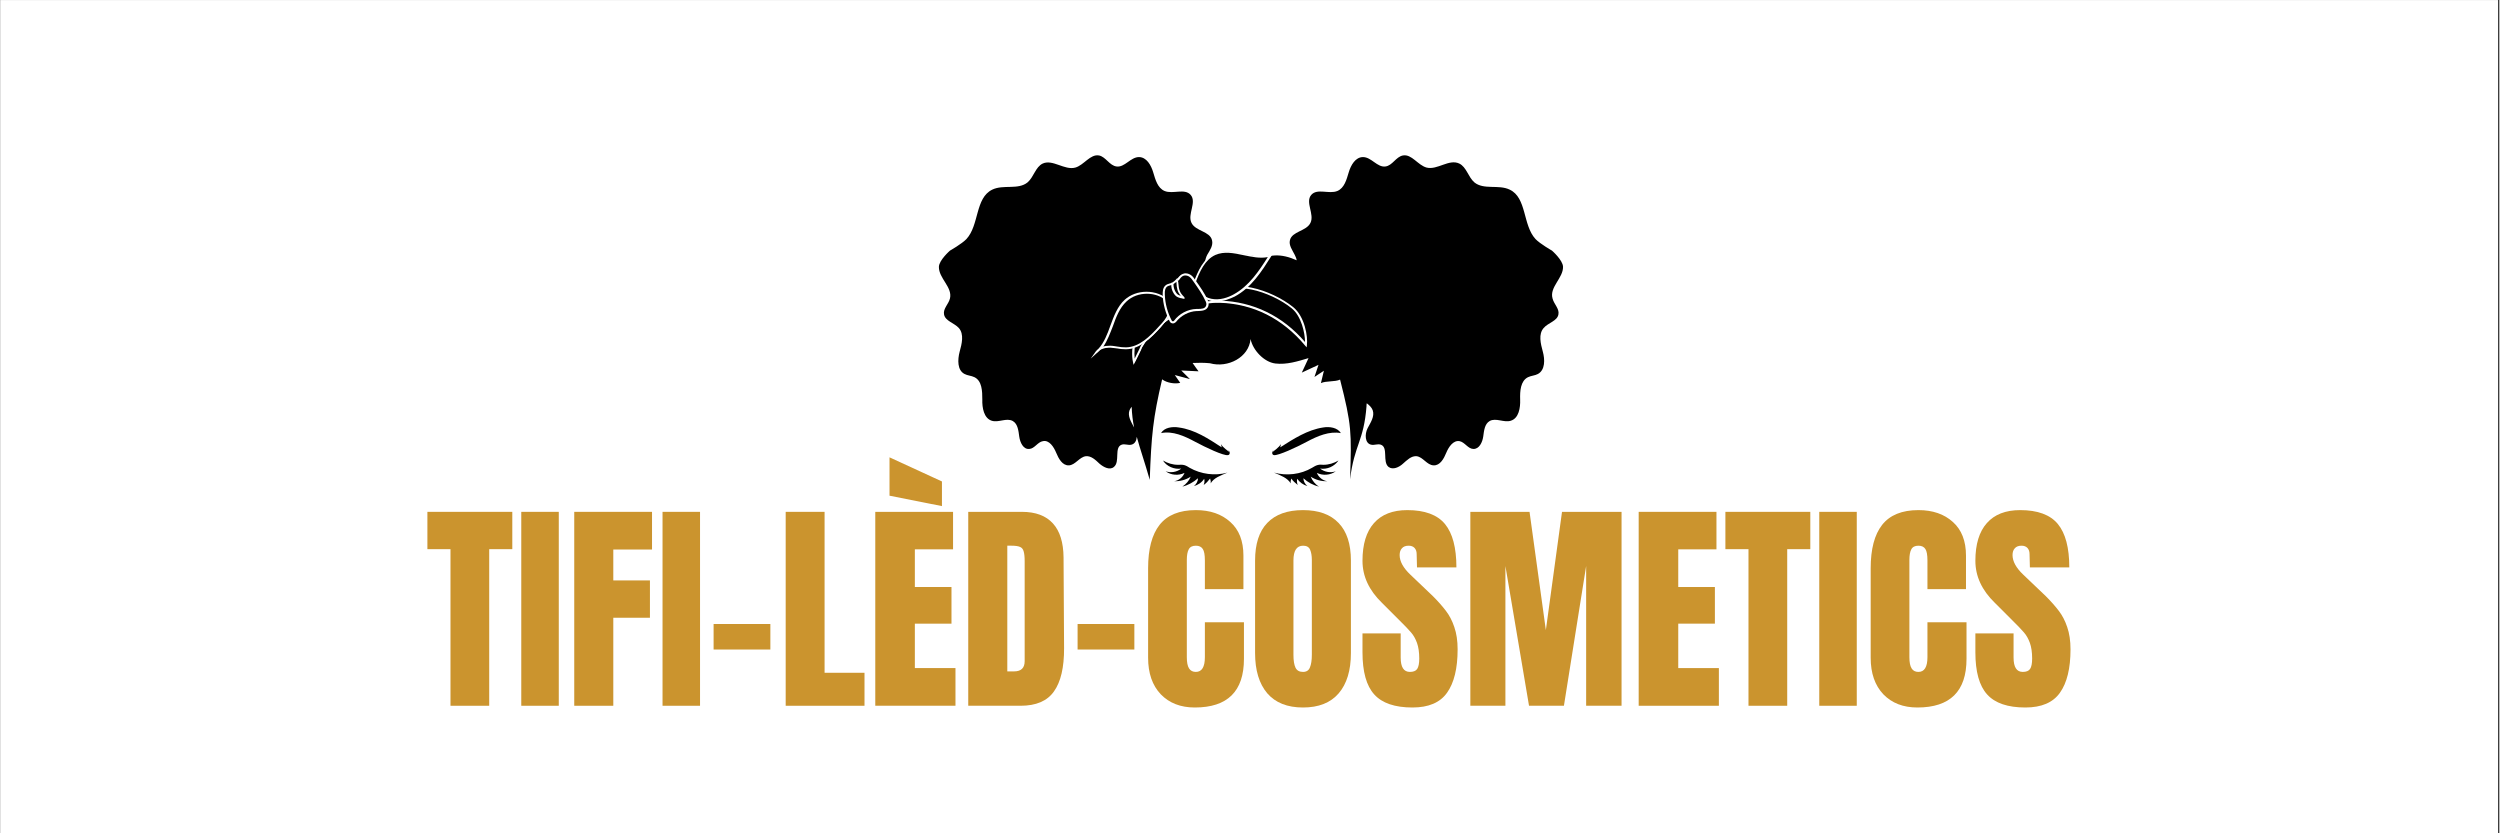<svg xmlns="http://www.w3.org/2000/svg" xmlns:xlink="http://www.w3.org/1999/xlink" width="300" zoomAndPan="magnify" viewBox="0 0 224.88 75" height="100" preserveAspectRatio="xMidYMid meet" version="1.0"><rect x="0" y="0" width="224.88" height="75" fill="#333333" stroke="none"/><defs><g/><clipPath id="a872b42ea7"><path d="M 0 0.02 L 224.762 0.02 L 224.762 74.98 L 0 74.98 Z M 0 0.02 " clip-rule="nonzero"/></clipPath><clipPath id="dfaccaee1b"><path d="M 84.418 13.828 L 140.637 13.828 L 140.637 43.812 L 84.418 43.812 Z M 84.418 13.828 " clip-rule="nonzero"/></clipPath><clipPath id="4ed2a7e15a"><path d="M 114 41 L 121 41 L 121 43.812 L 114 43.812 Z M 114 41 " clip-rule="nonzero"/></clipPath><clipPath id="377207358f"><path d="M 104 41 L 111 41 L 111 43.812 L 104 43.812 Z M 104 41 " clip-rule="nonzero"/></clipPath></defs><g clip-path="url(#a872b42ea7)"><path fill="#ffffff" d="M 0 0.02 L 224.879 0.02 L 224.879 74.98 L 0 74.98 Z M 0 0.02 " fill-opacity="1" fill-rule="nonzero"/><path fill="#ffffff" d="M 0 0.02 L 224.879 0.02 L 224.879 74.98 L 0 74.98 Z M 0 0.02 " fill-opacity="1" fill-rule="nonzero"/></g><g fill="#cb942e" fill-opacity="1"><g transform="translate(38.203, 63.519)"><g><path d="M 2.281 0 L 2.281 -14.094 L 0.203 -14.094 L 0.203 -17.453 L 7.844 -17.453 L 7.844 -14.094 L 5.766 -14.094 L 5.766 0 Z M 2.281 0 "/></g></g></g><g fill="#cb942e" fill-opacity="1"><g transform="translate(46.246, 63.519)"><g><path d="M 0.609 0 L 0.609 -17.453 L 3.984 -17.453 L 3.984 0 Z M 0.609 0 "/></g></g></g><g fill="#cb942e" fill-opacity="1"><g transform="translate(50.856, 63.519)"><g><path d="M 0.766 0 L 0.766 -17.453 L 7.766 -17.453 L 7.766 -14.062 L 4.281 -14.062 L 4.281 -11.281 L 7.578 -11.281 L 7.578 -7.922 L 4.281 -7.922 L 4.281 0 Z M 0.766 0 "/></g></g></g><g fill="#cb942e" fill-opacity="1"><g transform="translate(58.959, 63.519)"><g><path d="M 0.609 0 L 0.609 -17.453 L 3.984 -17.453 L 3.984 0 Z M 0.609 0 "/></g></g></g><g fill="#cb942e" fill-opacity="1"><g transform="translate(63.57, 63.519)"><g><path d="M 0.594 -5.062 L 0.594 -7.359 L 5.703 -7.359 L 5.703 -5.062 Z M 0.594 -5.062 "/></g></g></g><g fill="#cb942e" fill-opacity="1"><g transform="translate(69.886, 63.519)"><g><path d="M 0.766 0 L 0.766 -17.453 L 4.266 -17.453 L 4.266 -2.969 L 7.859 -2.969 L 7.859 0 Z M 0.766 0 "/></g></g></g><g fill="#cb942e" fill-opacity="1"><g transform="translate(77.949, 63.519)"><g><path d="M 0.766 0 L 0.766 -17.453 L 7.766 -17.453 L 7.766 -14.078 L 4.328 -14.078 L 4.328 -10.688 L 7.625 -10.688 L 7.625 -7.391 L 4.328 -7.391 L 4.328 -3.391 L 7.984 -3.391 L 7.984 0 Z M 6.766 -17.969 L 2.047 -18.906 L 2.047 -22.359 L 6.766 -20.188 Z M 6.766 -17.969 "/></g></g></g><g fill="#cb942e" fill-opacity="1"><g transform="translate(86.316, 63.519)"><g><path d="M 0.766 -17.453 L 5.594 -17.453 C 6.832 -17.453 7.766 -17.102 8.391 -16.406 C 9.016 -15.719 9.332 -14.695 9.344 -13.344 L 9.391 -5.188 C 9.398 -3.457 9.098 -2.16 8.484 -1.297 C 7.879 -0.43 6.875 0 5.469 0 L 0.766 0 Z M 4.891 -3.094 C 5.523 -3.094 5.844 -3.398 5.844 -4.016 L 5.844 -13.016 C 5.844 -13.41 5.812 -13.707 5.75 -13.906 C 5.695 -14.102 5.586 -14.234 5.422 -14.297 C 5.266 -14.367 5.016 -14.406 4.672 -14.406 L 4.281 -14.406 L 4.281 -3.094 Z M 4.891 -3.094 "/></g></g></g><g fill="#cb942e" fill-opacity="1"><g transform="translate(96.329, 63.519)"><g><path d="M 0.594 -5.062 L 0.594 -7.359 L 5.703 -7.359 L 5.703 -5.062 Z M 0.594 -5.062 "/></g></g></g><g fill="#cb942e" fill-opacity="1"><g transform="translate(102.645, 63.519)"><g><path d="M 4.828 0.156 C 3.555 0.156 2.535 -0.238 1.766 -1.031 C 1.004 -1.832 0.625 -2.93 0.625 -4.328 L 0.625 -12.375 C 0.625 -14.102 0.969 -15.406 1.656 -16.281 C 2.352 -17.164 3.441 -17.609 4.922 -17.609 C 6.203 -17.609 7.234 -17.254 8.016 -16.547 C 8.805 -15.848 9.203 -14.836 9.203 -13.516 L 9.203 -10.5 L 5.734 -10.5 L 5.734 -13.078 C 5.734 -13.578 5.672 -13.922 5.547 -14.109 C 5.422 -14.305 5.211 -14.406 4.922 -14.406 C 4.609 -14.406 4.395 -14.297 4.281 -14.078 C 4.164 -13.859 4.109 -13.539 4.109 -13.125 L 4.109 -4.375 C 4.109 -3.906 4.176 -3.566 4.312 -3.359 C 4.445 -3.148 4.648 -3.047 4.922 -3.047 C 5.461 -3.047 5.734 -3.488 5.734 -4.375 L 5.734 -7.516 L 9.25 -7.516 L 9.25 -4.219 C 9.25 -1.301 7.773 0.156 4.828 0.156 Z M 4.828 0.156 "/></g></g></g><g fill="#cb942e" fill-opacity="1"><g transform="translate(112.272, 63.519)"><g><path d="M 4.938 0.156 C 3.531 0.156 2.457 -0.27 1.719 -1.125 C 0.988 -1.988 0.625 -3.195 0.625 -4.75 L 0.625 -13.062 C 0.625 -14.562 0.988 -15.691 1.719 -16.453 C 2.457 -17.223 3.531 -17.609 4.938 -17.609 C 6.344 -17.609 7.41 -17.223 8.141 -16.453 C 8.879 -15.691 9.25 -14.562 9.25 -13.062 L 9.25 -4.75 C 9.25 -3.176 8.879 -1.961 8.141 -1.109 C 7.41 -0.266 6.344 0.156 4.938 0.156 Z M 4.938 -3.047 C 5.25 -3.047 5.457 -3.18 5.562 -3.453 C 5.676 -3.723 5.734 -4.102 5.734 -4.594 L 5.734 -13.125 C 5.734 -13.5 5.68 -13.805 5.578 -14.047 C 5.473 -14.285 5.266 -14.406 4.953 -14.406 C 4.367 -14.406 4.078 -13.961 4.078 -13.078 L 4.078 -4.578 C 4.078 -4.066 4.141 -3.68 4.266 -3.422 C 4.391 -3.172 4.613 -3.047 4.938 -3.047 Z M 4.938 -3.047 "/></g></g></g><g fill="#cb942e" fill-opacity="1"><g transform="translate(122.142, 63.519)"><g><path d="M 4.922 0.156 C 3.336 0.156 2.191 -0.234 1.484 -1.016 C 0.773 -1.797 0.422 -3.062 0.422 -4.812 L 0.422 -6.516 L 3.859 -6.516 L 3.859 -4.344 C 3.859 -3.477 4.133 -3.047 4.688 -3.047 C 5 -3.047 5.219 -3.133 5.344 -3.312 C 5.469 -3.5 5.531 -3.812 5.531 -4.25 C 5.531 -4.812 5.461 -5.281 5.328 -5.656 C 5.191 -6.031 5.016 -6.344 4.797 -6.594 C 4.586 -6.844 4.211 -7.234 3.672 -7.766 L 2.172 -9.266 C 1.004 -10.398 0.422 -11.66 0.422 -13.047 C 0.422 -14.535 0.766 -15.664 1.453 -16.438 C 2.141 -17.219 3.141 -17.609 4.453 -17.609 C 6.023 -17.609 7.156 -17.191 7.844 -16.359 C 8.531 -15.523 8.875 -14.223 8.875 -12.453 L 5.328 -12.453 L 5.297 -13.656 C 5.297 -13.883 5.234 -14.066 5.109 -14.203 C 4.984 -14.336 4.805 -14.406 4.578 -14.406 C 4.305 -14.406 4.102 -14.328 3.969 -14.172 C 3.832 -14.023 3.766 -13.82 3.766 -13.562 C 3.766 -13 4.086 -12.41 4.734 -11.797 L 6.766 -9.859 C 7.234 -9.391 7.625 -8.945 7.938 -8.531 C 8.25 -8.125 8.5 -7.641 8.688 -7.078 C 8.883 -6.516 8.984 -5.848 8.984 -5.078 C 8.984 -3.359 8.664 -2.055 8.031 -1.172 C 7.406 -0.285 6.367 0.156 4.922 0.156 Z M 4.922 0.156 "/></g></g></g><g fill="#cb942e" fill-opacity="1"><g transform="translate(131.505, 63.519)"><g><path d="M 0.766 0 L 0.766 -17.453 L 6.094 -17.453 L 7.562 -6.812 L 9.016 -17.453 L 14.375 -17.453 L 14.375 0 L 11.188 0 L 11.188 -12.578 L 9.188 0 L 6.047 0 L 3.922 -12.578 L 3.922 0 Z M 0.766 0 "/></g></g></g><g fill="#cb942e" fill-opacity="1"><g transform="translate(146.655, 63.519)"><g><path d="M 0.766 0 L 0.766 -17.453 L 7.766 -17.453 L 7.766 -14.078 L 4.328 -14.078 L 4.328 -10.688 L 7.625 -10.688 L 7.625 -7.391 L 4.328 -7.391 L 4.328 -3.391 L 7.984 -3.391 L 7.984 0 Z M 0.766 0 "/></g></g></g><g fill="#cb942e" fill-opacity="1"><g transform="translate(155.023, 63.519)"><g><path d="M 2.281 0 L 2.281 -14.094 L 0.203 -14.094 L 0.203 -17.453 L 7.844 -17.453 L 7.844 -14.094 L 5.766 -14.094 L 5.766 0 Z M 2.281 0 "/></g></g></g><g fill="#cb942e" fill-opacity="1"><g transform="translate(163.065, 63.519)"><g><path d="M 0.609 0 L 0.609 -17.453 L 3.984 -17.453 L 3.984 0 Z M 0.609 0 "/></g></g></g><g fill="#cb942e" fill-opacity="1"><g transform="translate(167.676, 63.519)"><g><path d="M 4.828 0.156 C 3.555 0.156 2.535 -0.238 1.766 -1.031 C 1.004 -1.832 0.625 -2.93 0.625 -4.328 L 0.625 -12.375 C 0.625 -14.102 0.969 -15.406 1.656 -16.281 C 2.352 -17.164 3.441 -17.609 4.922 -17.609 C 6.203 -17.609 7.234 -17.254 8.016 -16.547 C 8.805 -15.848 9.203 -14.836 9.203 -13.516 L 9.203 -10.5 L 5.734 -10.5 L 5.734 -13.078 C 5.734 -13.578 5.672 -13.922 5.547 -14.109 C 5.422 -14.305 5.211 -14.406 4.922 -14.406 C 4.609 -14.406 4.395 -14.297 4.281 -14.078 C 4.164 -13.859 4.109 -13.539 4.109 -13.125 L 4.109 -4.375 C 4.109 -3.906 4.176 -3.566 4.312 -3.359 C 4.445 -3.148 4.648 -3.047 4.922 -3.047 C 5.461 -3.047 5.734 -3.488 5.734 -4.375 L 5.734 -7.516 L 9.25 -7.516 L 9.25 -4.219 C 9.25 -1.301 7.773 0.156 4.828 0.156 Z M 4.828 0.156 "/></g></g></g><g fill="#cb942e" fill-opacity="1"><g transform="translate(177.302, 63.519)"><g><path d="M 4.922 0.156 C 3.336 0.156 2.191 -0.234 1.484 -1.016 C 0.773 -1.797 0.422 -3.062 0.422 -4.812 L 0.422 -6.516 L 3.859 -6.516 L 3.859 -4.344 C 3.859 -3.477 4.133 -3.047 4.688 -3.047 C 5 -3.047 5.219 -3.133 5.344 -3.312 C 5.469 -3.5 5.531 -3.812 5.531 -4.25 C 5.531 -4.812 5.461 -5.281 5.328 -5.656 C 5.191 -6.031 5.016 -6.344 4.797 -6.594 C 4.586 -6.844 4.211 -7.234 3.672 -7.766 L 2.172 -9.266 C 1.004 -10.398 0.422 -11.66 0.422 -13.047 C 0.422 -14.535 0.766 -15.664 1.453 -16.438 C 2.141 -17.219 3.141 -17.609 4.453 -17.609 C 6.023 -17.609 7.156 -17.191 7.844 -16.359 C 8.531 -15.523 8.875 -14.223 8.875 -12.453 L 5.328 -12.453 L 5.297 -13.656 C 5.297 -13.883 5.234 -14.066 5.109 -14.203 C 4.984 -14.336 4.805 -14.406 4.578 -14.406 C 4.305 -14.406 4.102 -14.328 3.969 -14.172 C 3.832 -14.023 3.766 -13.82 3.766 -13.562 C 3.766 -13 4.086 -12.41 4.734 -11.797 L 6.766 -9.859 C 7.234 -9.391 7.625 -8.945 7.938 -8.531 C 8.25 -8.125 8.5 -7.641 8.688 -7.078 C 8.883 -6.516 8.984 -5.848 8.984 -5.078 C 8.984 -3.359 8.664 -2.055 8.031 -1.172 C 7.406 -0.285 6.367 0.156 4.922 0.156 Z M 4.922 0.156 "/></g></g></g><g clip-path="url(#dfaccaee1b)"><path fill="#000000" d="M 140.613 24.008 C 140.59 23.402 139.617 22.555 139.617 22.555 C 139.617 22.555 138.551 21.949 138.137 21.516 C 136.973 20.258 137.363 17.789 135.809 17.066 C 134.812 16.582 133.48 17.113 132.629 16.41 C 132.074 15.93 131.926 15.031 131.273 14.719 C 130.348 14.281 129.305 15.324 128.336 15.082 C 127.535 14.863 127 13.848 126.199 13.992 C 125.57 14.113 125.254 14.91 124.625 14.984 C 123.895 15.082 123.363 14.137 122.609 14.137 C 121.93 14.137 121.516 14.863 121.324 15.516 C 121.129 16.168 120.934 16.918 120.305 17.188 C 119.551 17.5 118.484 16.918 117.949 17.547 C 117.391 18.203 118.266 19.289 117.879 20.062 C 117.516 20.812 116.227 20.812 116.035 21.613 C 115.914 22.07 116.254 22.508 116.469 22.941 C 116.543 23.086 116.617 23.258 116.641 23.426 C 115.305 22.82 113.945 22.75 112.902 23.789 C 111.715 22.727 109.895 22.918 108.391 23.594 C 108.414 23.379 108.488 23.137 108.586 22.941 C 108.828 22.531 109.145 22.098 109.02 21.613 C 108.828 20.812 107.543 20.812 107.176 20.062 C 106.789 19.289 107.664 18.203 107.105 17.547 C 106.57 16.918 105.504 17.5 104.75 17.188 C 104.121 16.918 103.926 16.168 103.73 15.516 C 103.539 14.863 103.125 14.137 102.445 14.137 C 101.695 14.137 101.16 15.082 100.434 14.984 C 99.801 14.91 99.461 14.113 98.855 13.992 C 98.055 13.848 97.496 14.863 96.719 15.082 C 95.75 15.348 94.68 14.309 93.785 14.719 C 93.129 15.031 92.984 15.93 92.426 16.41 C 91.574 17.113 90.242 16.582 89.246 17.066 C 87.691 17.816 88.082 20.258 86.918 21.516 C 86.504 21.949 85.438 22.555 85.438 22.555 C 85.438 22.555 84.465 23.402 84.441 24.008 C 84.418 25.047 85.68 25.844 85.438 26.859 C 85.316 27.367 84.805 27.781 84.902 28.289 C 85 28.895 85.824 29.062 86.238 29.523 C 86.723 30.078 86.504 30.949 86.309 31.648 C 86.117 32.375 86.09 33.32 86.746 33.656 C 87.016 33.805 87.352 33.805 87.645 33.949 C 88.324 34.285 88.348 35.207 88.348 35.957 C 88.324 36.707 88.492 37.648 89.199 37.867 C 89.805 38.059 90.531 37.578 91.09 37.891 C 91.551 38.156 91.602 38.785 91.672 39.293 C 91.746 39.824 92.035 40.453 92.57 40.406 C 93.055 40.383 93.324 39.777 93.809 39.703 C 94.367 39.586 94.777 40.215 94.996 40.746 C 95.215 41.277 95.555 41.906 96.137 41.883 C 96.719 41.859 97.082 41.133 97.664 41.059 C 98.152 41.012 98.539 41.398 98.902 41.738 C 99.266 42.051 99.824 42.34 100.188 42.027 C 100.773 41.566 100.188 40.262 100.895 40.02 C 101.16 39.922 101.477 40.094 101.766 40.02 C 102.082 39.945 102.227 39.656 102.25 39.316 C 102.543 40.406 102.957 41.566 103.418 43.188 C 103.562 39.172 103.707 37.648 104.531 34.141 C 104.945 34.457 105.672 34.578 106.16 34.457 L 105.672 33.754 C 106.133 33.875 106.57 33.996 107.031 34.117 C 106.766 33.852 106.523 33.609 106.254 33.344 C 106.766 33.367 107.297 33.391 107.809 33.418 C 107.637 33.176 107.445 32.934 107.273 32.668 C 107.785 32.641 108.316 32.641 108.828 32.691 C 110.453 33.148 112.344 32.16 112.492 30.512 C 112.684 31.504 113.703 32.594 114.723 32.715 C 115.742 32.836 116.738 32.52 117.707 32.23 C 117.516 32.668 117.297 33.102 117.102 33.535 C 117.609 33.297 118.098 33.078 118.605 32.836 L 118.242 33.926 C 118.531 33.73 118.801 33.562 119.09 33.367 C 118.992 33.73 118.922 34.117 118.824 34.48 C 119.285 34.262 120.086 34.383 120.547 34.164 C 121.59 38.254 121.59 38.906 121.445 43.141 C 121.832 39.996 122.684 39.73 122.926 36.562 C 122.926 36.465 122.926 36.391 122.949 36.293 C 123.168 36.465 123.387 36.656 123.484 36.922 C 123.676 37.48 123.289 38.035 123.023 38.543 C 122.754 39.074 122.777 39.898 123.336 40.02 C 123.629 40.094 123.918 39.922 124.211 40.02 C 124.914 40.262 124.332 41.566 124.914 42.027 C 125.301 42.316 125.859 42.051 126.199 41.738 C 126.562 41.422 126.953 41.012 127.438 41.059 C 128.02 41.133 128.359 41.859 128.965 41.883 C 129.551 41.906 129.887 41.277 130.105 40.746 C 130.324 40.215 130.738 39.609 131.297 39.703 C 131.781 39.801 132.047 40.383 132.535 40.406 C 133.066 40.43 133.359 39.801 133.43 39.293 C 133.504 38.762 133.551 38.156 134.012 37.891 C 134.57 37.578 135.301 38.059 135.906 37.867 C 136.633 37.648 136.781 36.707 136.754 35.957 C 136.73 35.207 136.781 34.285 137.457 33.949 C 137.75 33.805 138.09 33.805 138.355 33.656 C 139.012 33.297 138.988 32.352 138.793 31.648 C 138.598 30.926 138.383 30.078 138.867 29.523 C 139.277 29.039 140.105 28.895 140.199 28.289 C 140.297 27.781 139.789 27.367 139.668 26.859 C 139.375 25.844 140.637 25.023 140.613 24.008 Z M 101.598 36.922 C 101.645 36.801 101.719 36.707 101.789 36.609 C 101.816 37.285 101.887 37.867 102.008 38.473 C 101.742 37.965 101.402 37.43 101.598 36.922 Z M 101.598 36.922 " fill-opacity="1" fill-rule="nonzero"/></g><path fill="#000000" d="M 119.02 38.473 C 117.609 38.688 116.375 39.488 115.16 40.262 C 115.184 40.164 115.207 40.066 115.234 39.973 C 115.016 40.285 114.578 40.602 114.48 40.672 C 114.504 40.625 114.504 40.574 114.555 40.504 C 114.406 40.648 114.383 40.938 114.602 40.961 C 114.992 41.012 116.617 40.262 117.562 39.754 C 118.508 39.246 119.578 38.785 120.621 38.98 C 120.305 38.473 119.602 38.375 119.02 38.473 Z M 119.02 38.473 " fill-opacity="1" fill-rule="nonzero"/><path fill="#000000" d="M 110.574 40.672 C 110.477 40.602 110.016 40.285 109.82 39.973 C 109.848 40.066 109.871 40.164 109.895 40.262 C 108.707 39.488 107.469 38.664 106.035 38.473 C 105.453 38.375 104.727 38.473 104.434 38.98 C 105.48 38.762 106.547 39.246 107.492 39.754 C 108.438 40.262 110.066 41.035 110.453 40.961 C 110.672 40.938 110.648 40.648 110.5 40.504 C 110.551 40.602 110.551 40.625 110.574 40.672 Z M 110.574 40.672 " fill-opacity="1" fill-rule="nonzero"/><g clip-path="url(#4ed2a7e15a)"><path fill="#000000" d="M 118.508 41.859 C 118.34 41.906 118.191 42.004 118.023 42.102 C 117.004 42.703 115.742 42.848 114.602 42.535 C 115.234 42.801 115.816 43.02 116.105 43.504 C 116.082 43.359 116.105 43.211 116.156 43.066 C 116.301 43.285 116.52 43.477 116.738 43.648 C 116.664 43.477 116.641 43.285 116.688 43.09 C 116.906 43.406 117.246 43.648 117.609 43.746 C 117.391 43.574 117.246 43.309 117.246 43.043 C 117.637 43.406 118.121 43.672 118.652 43.793 C 118.316 43.598 118.047 43.262 117.902 42.898 C 118.34 43.188 118.871 43.332 119.406 43.309 C 118.992 43.262 118.605 42.945 118.461 42.559 C 118.992 42.824 119.672 42.777 120.16 42.414 C 119.699 42.582 119.141 42.488 118.75 42.172 C 119.383 42.27 120.039 41.98 120.402 41.445 C 119.988 41.688 119.527 41.832 119.043 41.832 C 118.871 41.809 118.68 41.809 118.508 41.859 Z M 118.508 41.859 " fill-opacity="1" fill-rule="nonzero"/></g><g clip-path="url(#377207358f)"><path fill="#000000" d="M 107.008 42.102 C 106.863 42.004 106.691 41.906 106.523 41.859 C 106.352 41.809 106.16 41.832 105.965 41.832 C 105.48 41.832 105.02 41.688 104.605 41.445 C 104.945 41.98 105.625 42.27 106.254 42.172 C 105.867 42.488 105.309 42.582 104.848 42.414 C 105.332 42.777 106.012 42.824 106.547 42.559 C 106.402 42.945 106.035 43.262 105.602 43.309 C 106.133 43.332 106.668 43.188 107.105 42.898 C 106.957 43.262 106.691 43.574 106.352 43.793 C 106.863 43.672 107.348 43.406 107.758 43.043 C 107.758 43.309 107.613 43.574 107.395 43.746 C 107.758 43.648 108.098 43.43 108.316 43.09 C 108.367 43.285 108.344 43.477 108.27 43.648 C 108.488 43.504 108.684 43.285 108.852 43.066 C 108.898 43.211 108.926 43.359 108.898 43.504 C 109.191 42.996 109.797 42.801 110.406 42.535 C 109.289 42.848 108.027 42.68 107.008 42.102 Z M 107.008 42.102 " fill-opacity="1" fill-rule="nonzero"/></g><path fill="#ffffff" d="M 102.008 32.617 L 102.008 32.57 C 101.766 31.48 102.203 29.207 102.836 28.359 C 103.852 27.008 105.867 26.062 108.219 25.797 C 109.848 25.629 111.18 25.676 112.613 25.965 C 113.852 26.23 115.328 26.91 116.277 27.684 C 117.246 28.48 117.586 30.246 117.488 31.047 L 117.488 31.094 L 117.465 31.07 C 115.453 28.625 112.781 27.297 109.75 27.199 C 106.887 27.102 103.879 29.207 102.738 31.191 C 102.711 31.215 102.664 31.312 102.617 31.457 C 102.469 31.746 102.25 32.23 102.059 32.594 Z M 109.992 25.723 C 109.434 25.723 108.852 25.75 108.219 25.82 C 105.867 26.086 103.879 27.031 102.859 28.387 C 102.227 29.207 101.789 31.434 102.008 32.52 C 102.203 32.16 102.422 31.699 102.543 31.434 C 102.617 31.289 102.641 31.191 102.664 31.168 C 103.246 30.176 104.289 29.16 105.527 28.387 C 106.91 27.539 108.391 27.102 109.727 27.152 C 112.734 27.246 115.402 28.578 117.441 30.996 C 117.516 30.199 117.176 28.48 116.227 27.73 C 115.281 26.957 113.801 26.281 112.562 26.016 C 111.715 25.82 110.867 25.723 109.992 25.723 Z M 109.992 25.723 " fill-opacity="1" fill-rule="nonzero"/><path fill="#ffffff" d="M 109.434 27.055 C 109.266 27.055 109.094 27.031 108.926 27.008 C 108.172 26.836 107.566 26.23 107.395 25.508 C 107.809 24.418 108.293 23.305 109.289 22.871 C 110.09 22.508 111.012 22.699 111.859 22.895 C 112.637 23.062 113.461 23.234 114.215 23.016 L 114.262 22.992 L 114.238 23.039 C 113.414 24.344 112.469 25.82 110.988 26.621 C 110.621 26.812 110.039 27.055 109.434 27.055 Z M 107.445 25.48 C 107.59 26.207 108.195 26.789 108.949 26.957 C 109.75 27.129 110.527 26.836 111.012 26.57 C 112.469 25.797 113.391 24.32 114.215 23.039 C 113.461 23.234 112.66 23.062 111.883 22.895 C 111.012 22.699 110.113 22.508 109.312 22.871 C 108.316 23.305 107.832 24.395 107.445 25.48 Z M 107.445 25.48 " fill-opacity="1" fill-rule="nonzero"/><path fill="#ffffff" d="M 98.539 31.797 L 98.637 31.676 C 98.711 31.578 98.781 31.504 98.879 31.434 C 99.414 30.852 99.703 30.078 99.973 29.328 C 100.285 28.504 100.602 27.637 101.258 27.031 C 101.742 26.57 102.445 26.328 103.172 26.328 C 103.902 26.328 104.605 26.594 105.09 27.055 C 105.383 27.32 105.332 27.902 105.188 28.312 C 105.02 28.746 104.703 29.109 104.41 29.426 C 103.539 30.391 102.566 31.359 101.328 31.383 C 101.062 31.383 100.797 31.359 100.527 31.312 C 100.336 31.289 100.141 31.262 99.922 31.238 C 99.703 31.238 99.266 31.238 98.926 31.48 C 98.855 31.555 98.781 31.648 98.684 31.723 Z M 103.148 26.379 C 102.469 26.379 101.766 26.621 101.258 27.078 C 100.602 27.684 100.285 28.531 99.996 29.352 C 99.727 30.055 99.461 30.805 98.977 31.359 C 99.316 31.191 99.703 31.168 99.898 31.191 C 100.094 31.191 100.312 31.238 100.504 31.262 C 100.773 31.312 101.039 31.336 101.281 31.336 C 102.496 31.312 103.465 30.367 104.34 29.375 C 104.629 29.039 104.945 28.699 105.113 28.289 C 105.285 27.875 105.309 27.32 105.043 27.078 C 104.531 26.621 103.828 26.379 103.148 26.379 Z M 103.148 26.379 " fill-opacity="1" fill-rule="nonzero"/><path fill="#ffffff" d="M 105.504 29.039 C 105.48 29.039 105.48 29.039 105.504 29.039 C 105.406 29.039 105.332 28.988 105.309 28.918 C 104.922 28.168 104.703 27.344 104.652 26.5 C 104.652 26.258 104.652 25.895 104.898 25.723 C 104.992 25.652 105.141 25.602 105.262 25.578 C 105.359 25.555 105.453 25.531 105.527 25.48 C 105.695 25.41 105.82 25.242 105.914 25.094 C 106.109 24.852 106.328 24.586 106.715 24.66 C 106.91 24.707 107.105 24.828 107.227 25 C 107.297 25.094 107.348 25.168 107.422 25.266 C 107.832 25.844 108.246 26.426 108.535 27.078 C 108.609 27.223 108.609 27.395 108.559 27.539 C 108.438 27.902 108.027 27.902 107.688 27.926 C 107.664 27.926 107.613 27.926 107.59 27.926 C 106.863 27.949 106.133 28.336 105.672 28.941 C 105.625 28.988 105.574 29.039 105.504 29.039 Z M 106.594 24.684 C 106.305 24.684 106.133 24.902 105.965 25.121 C 105.844 25.266 105.723 25.41 105.551 25.508 C 105.453 25.555 105.359 25.578 105.262 25.602 C 105.141 25.629 105.02 25.676 104.922 25.75 C 104.703 25.918 104.68 26.258 104.68 26.5 C 104.703 27.32 104.922 28.168 105.332 28.895 C 105.359 28.941 105.43 28.988 105.48 28.988 C 105.551 28.988 105.602 28.965 105.648 28.918 C 106.109 28.289 106.836 27.902 107.59 27.875 C 107.613 27.875 107.664 27.875 107.688 27.875 C 108.027 27.875 108.414 27.852 108.535 27.516 C 108.586 27.395 108.586 27.223 108.512 27.078 C 108.219 26.426 107.809 25.844 107.395 25.266 C 107.324 25.168 107.273 25.094 107.203 25 C 107.082 24.828 106.91 24.707 106.715 24.684 C 106.668 24.684 106.645 24.684 106.594 24.684 Z M 106.594 24.684 " fill-opacity="1" fill-rule="nonzero"/><path fill="#000000" d="M 102.688 31.168 C 103.805 29.23 106.812 27.078 109.727 27.152 C 112.637 27.246 115.355 28.48 117.465 31.02 C 117.562 30.246 117.223 28.48 116.254 27.684 C 115.281 26.887 113.824 26.207 112.59 25.965 C 111.082 25.652 109.727 25.629 108.195 25.797 C 106.035 26.039 103.926 26.91 102.836 28.359 C 102.18 29.23 101.766 31.504 102.008 32.57 C 102.301 32.039 102.641 31.262 102.688 31.168 " fill-opacity="1" fill-rule="nonzero"/><path fill="#ffffff" d="M 101.961 32.836 L 101.91 32.594 C 101.645 31.48 102.105 29.184 102.762 28.312 C 103.781 26.957 105.82 25.965 108.195 25.723 C 109.82 25.555 111.18 25.602 112.613 25.895 C 113.898 26.16 115.328 26.836 116.324 27.637 C 117.367 28.48 117.66 30.297 117.562 31.047 L 117.539 31.262 L 117.391 31.094 C 115.379 28.676 112.734 27.344 109.727 27.25 C 106.887 27.152 103.902 29.23 102.762 31.215 C 102.738 31.238 102.688 31.336 102.641 31.48 C 102.496 31.77 102.277 32.254 102.082 32.617 Z M 109.992 25.797 C 109.434 25.797 108.852 25.82 108.219 25.895 C 105.891 26.16 103.926 27.102 102.93 28.41 C 102.348 29.16 101.938 31.141 102.059 32.277 C 102.227 31.965 102.371 31.602 102.496 31.383 C 102.566 31.238 102.59 31.141 102.617 31.117 C 103.199 30.102 104.242 29.086 105.504 28.312 C 106.887 27.465 108.391 27.008 109.75 27.055 C 112.734 27.152 115.379 28.434 117.391 30.781 C 117.391 29.957 117.055 28.457 116.203 27.758 C 115.258 26.98 113.801 26.305 112.59 26.062 C 111.715 25.895 110.867 25.797 109.992 25.797 Z M 109.992 25.797 " fill-opacity="1" fill-rule="nonzero"/><path fill="#000000" d="M 107.422 25.48 C 107.809 24.441 108.293 23.281 109.312 22.848 C 110.84 22.168 112.637 23.449 114.238 22.992 C 113.363 24.371 112.441 25.797 111.012 26.57 C 110.379 26.91 109.629 27.102 108.926 26.957 C 108.219 26.812 107.59 26.258 107.422 25.48 " fill-opacity="1" fill-rule="nonzero"/><path fill="#ffffff" d="M 109.434 27.129 C 109.266 27.129 109.094 27.102 108.926 27.078 C 108.148 26.91 107.492 26.281 107.348 25.531 L 107.348 25.48 C 107.758 24.371 108.246 23.258 109.289 22.797 C 110.113 22.434 111.035 22.629 111.91 22.82 C 112.684 22.992 113.484 23.16 114.215 22.941 L 114.457 22.871 L 114.336 23.086 C 113.512 24.395 112.562 25.895 111.059 26.691 C 110.648 26.887 110.066 27.129 109.434 27.129 Z M 107.516 25.508 C 107.664 26.184 108.246 26.738 108.949 26.887 C 109.727 27.055 110.477 26.766 110.961 26.5 C 112.344 25.75 113.242 24.395 114.043 23.137 C 113.34 23.281 112.59 23.113 111.859 22.965 C 110.961 22.773 110.113 22.605 109.336 22.941 C 108.391 23.355 107.906 24.441 107.516 25.508 Z M 107.516 25.508 " fill-opacity="1" fill-rule="nonzero"/><path fill="#000000" d="M 105.043 27.078 C 104.023 26.137 102.277 26.137 101.234 27.078 C 99.922 28.289 99.973 30.539 98.637 31.699 C 98.902 31.312 99.438 31.215 99.898 31.238 C 100.359 31.262 100.82 31.383 101.281 31.383 C 102.543 31.359 103.512 30.344 104.34 29.426 C 104.629 29.086 104.945 28.746 105.113 28.336 C 105.285 27.875 105.309 27.32 105.043 27.078 " fill-opacity="1" fill-rule="nonzero"/><path fill="#ffffff" d="M 98.102 32.277 L 98.562 31.625 C 98.637 31.531 98.711 31.457 98.805 31.383 C 99.316 30.828 99.605 30.055 99.875 29.305 C 100.188 28.457 100.504 27.586 101.16 26.98 C 101.668 26.523 102.371 26.258 103.125 26.258 C 103.879 26.258 104.582 26.523 105.09 26.98 C 105.406 27.273 105.359 27.875 105.188 28.312 C 105.02 28.746 104.68 29.109 104.41 29.449 C 103.512 30.441 102.543 31.41 101.281 31.434 C 101.016 31.434 100.746 31.41 100.48 31.359 C 100.285 31.336 100.094 31.312 99.898 31.289 C 99.703 31.289 99.266 31.289 98.953 31.504 C 98.879 31.578 98.805 31.648 98.711 31.723 Z M 99.777 31.117 C 99.824 31.117 99.848 31.117 99.898 31.117 C 100.094 31.117 100.312 31.168 100.504 31.191 C 100.746 31.238 101.016 31.262 101.281 31.262 C 102.469 31.238 103.418 30.297 104.289 29.328 C 104.582 29.016 104.898 28.676 105.043 28.266 C 105.188 27.875 105.211 27.344 104.992 27.129 C 104.023 26.207 102.301 26.207 101.328 27.129 C 100.699 27.707 100.383 28.555 100.094 29.375 C 99.848 30.004 99.605 30.66 99.242 31.191 C 99.363 31.141 99.559 31.117 99.777 31.117 Z M 99.777 31.117 " fill-opacity="1" fill-rule="nonzero"/><path fill="#000000" d="M 105.867 25.168 C 106.086 24.902 106.281 24.586 106.715 24.66 C 106.91 24.707 107.105 24.828 107.227 25 C 107.688 25.676 108.195 26.328 108.535 27.078 C 108.609 27.223 108.609 27.367 108.559 27.516 C 108.414 27.902 107.953 27.875 107.59 27.875 C 106.836 27.902 106.086 28.312 105.648 28.918 C 105.551 29.039 105.383 29.016 105.309 28.895 C 104.922 28.145 104.703 27.32 104.652 26.473 C 104.652 26.184 104.68 25.871 104.898 25.699 C 105.043 25.578 105.262 25.555 105.43 25.508 " fill-opacity="1" fill-rule="nonzero"/><path fill="#ffffff" d="M 105.504 29.109 C 105.48 29.109 105.48 29.109 105.504 29.109 C 105.383 29.109 105.285 29.039 105.234 28.965 C 104.848 28.215 104.605 27.367 104.582 26.523 C 104.582 26.258 104.582 25.895 104.848 25.676 C 104.969 25.578 105.09 25.555 105.234 25.508 C 105.309 25.48 105.359 25.48 105.406 25.457 L 105.48 25.629 C 105.406 25.652 105.359 25.676 105.285 25.676 C 105.164 25.699 105.043 25.75 104.969 25.797 C 104.824 25.918 104.75 26.137 104.773 26.5 C 104.801 27.32 105.02 28.145 105.406 28.867 C 105.43 28.895 105.453 28.918 105.504 28.918 C 105.551 28.918 105.574 28.895 105.602 28.867 C 106.062 28.238 106.836 27.828 107.613 27.805 C 107.637 27.805 107.688 27.805 107.711 27.805 C 108.098 27.805 108.391 27.781 108.488 27.516 C 108.535 27.395 108.512 27.273 108.465 27.152 C 108.172 26.5 107.758 25.918 107.371 25.363 C 107.297 25.266 107.25 25.191 107.176 25.094 C 107.055 24.949 106.91 24.828 106.742 24.805 C 106.402 24.734 106.23 24.949 106.062 25.191 C 106.035 25.215 106.012 25.242 105.988 25.266 L 105.844 25.145 C 105.867 25.121 105.891 25.094 105.914 25.07 C 106.109 24.828 106.352 24.539 106.789 24.613 C 107.008 24.66 107.203 24.781 107.348 24.973 C 107.422 25.07 107.469 25.145 107.543 25.242 C 107.953 25.82 108.367 26.402 108.656 27.055 C 108.73 27.223 108.73 27.418 108.684 27.562 C 108.535 27.973 108.098 27.973 107.734 27.996 C 107.711 27.996 107.664 27.996 107.637 27.996 C 106.934 28.023 106.207 28.41 105.77 28.988 C 105.672 29.062 105.602 29.109 105.504 29.109 Z M 105.504 29.109 " fill-opacity="1" fill-rule="nonzero"/><path fill="#000000" d="M 106.449 26.789 C 106.062 26.668 105.891 26.715 105.648 26.328 C 105.504 26.086 105.43 25.797 105.43 25.508 C 105.453 25.508 105.48 25.48 105.527 25.457 C 105.648 25.387 105.77 25.266 105.867 25.168 C 105.891 25.242 105.891 25.336 105.891 25.41 C 105.941 26.039 106.012 26.328 106.449 26.766 C 106.473 26.789 106.473 26.812 106.449 26.789 Z M 106.449 26.789 " fill-opacity="1" fill-rule="nonzero"/><path fill="#ffffff" d="M 106.449 26.887 C 106.449 26.887 106.426 26.887 106.426 26.887 C 106.352 26.859 106.281 26.836 106.207 26.836 C 105.965 26.766 105.793 26.738 105.574 26.402 C 105.406 26.137 105.332 25.844 105.359 25.531 L 105.359 25.457 L 105.406 25.434 C 105.43 25.434 105.453 25.41 105.48 25.41 C 105.602 25.336 105.695 25.242 105.793 25.145 L 105.891 25.023 L 105.941 25.191 C 105.965 25.266 105.965 25.363 105.988 25.434 L 105.988 25.457 C 106.035 26.086 106.109 26.328 106.523 26.738 C 106.547 26.766 106.57 26.836 106.547 26.887 C 106.523 26.887 106.496 26.887 106.449 26.887 Z M 106.402 26.836 Z M 105.551 25.578 C 105.551 25.82 105.625 26.086 105.746 26.281 C 105.891 26.523 106.012 26.57 106.207 26.621 C 105.914 26.281 105.844 25.965 105.82 25.41 L 105.82 25.387 C 105.82 25.387 105.82 25.387 105.82 25.363 C 105.746 25.434 105.672 25.48 105.602 25.531 C 105.574 25.578 105.551 25.578 105.551 25.578 Z M 105.551 25.578 " fill-opacity="1" fill-rule="nonzero"/></svg>